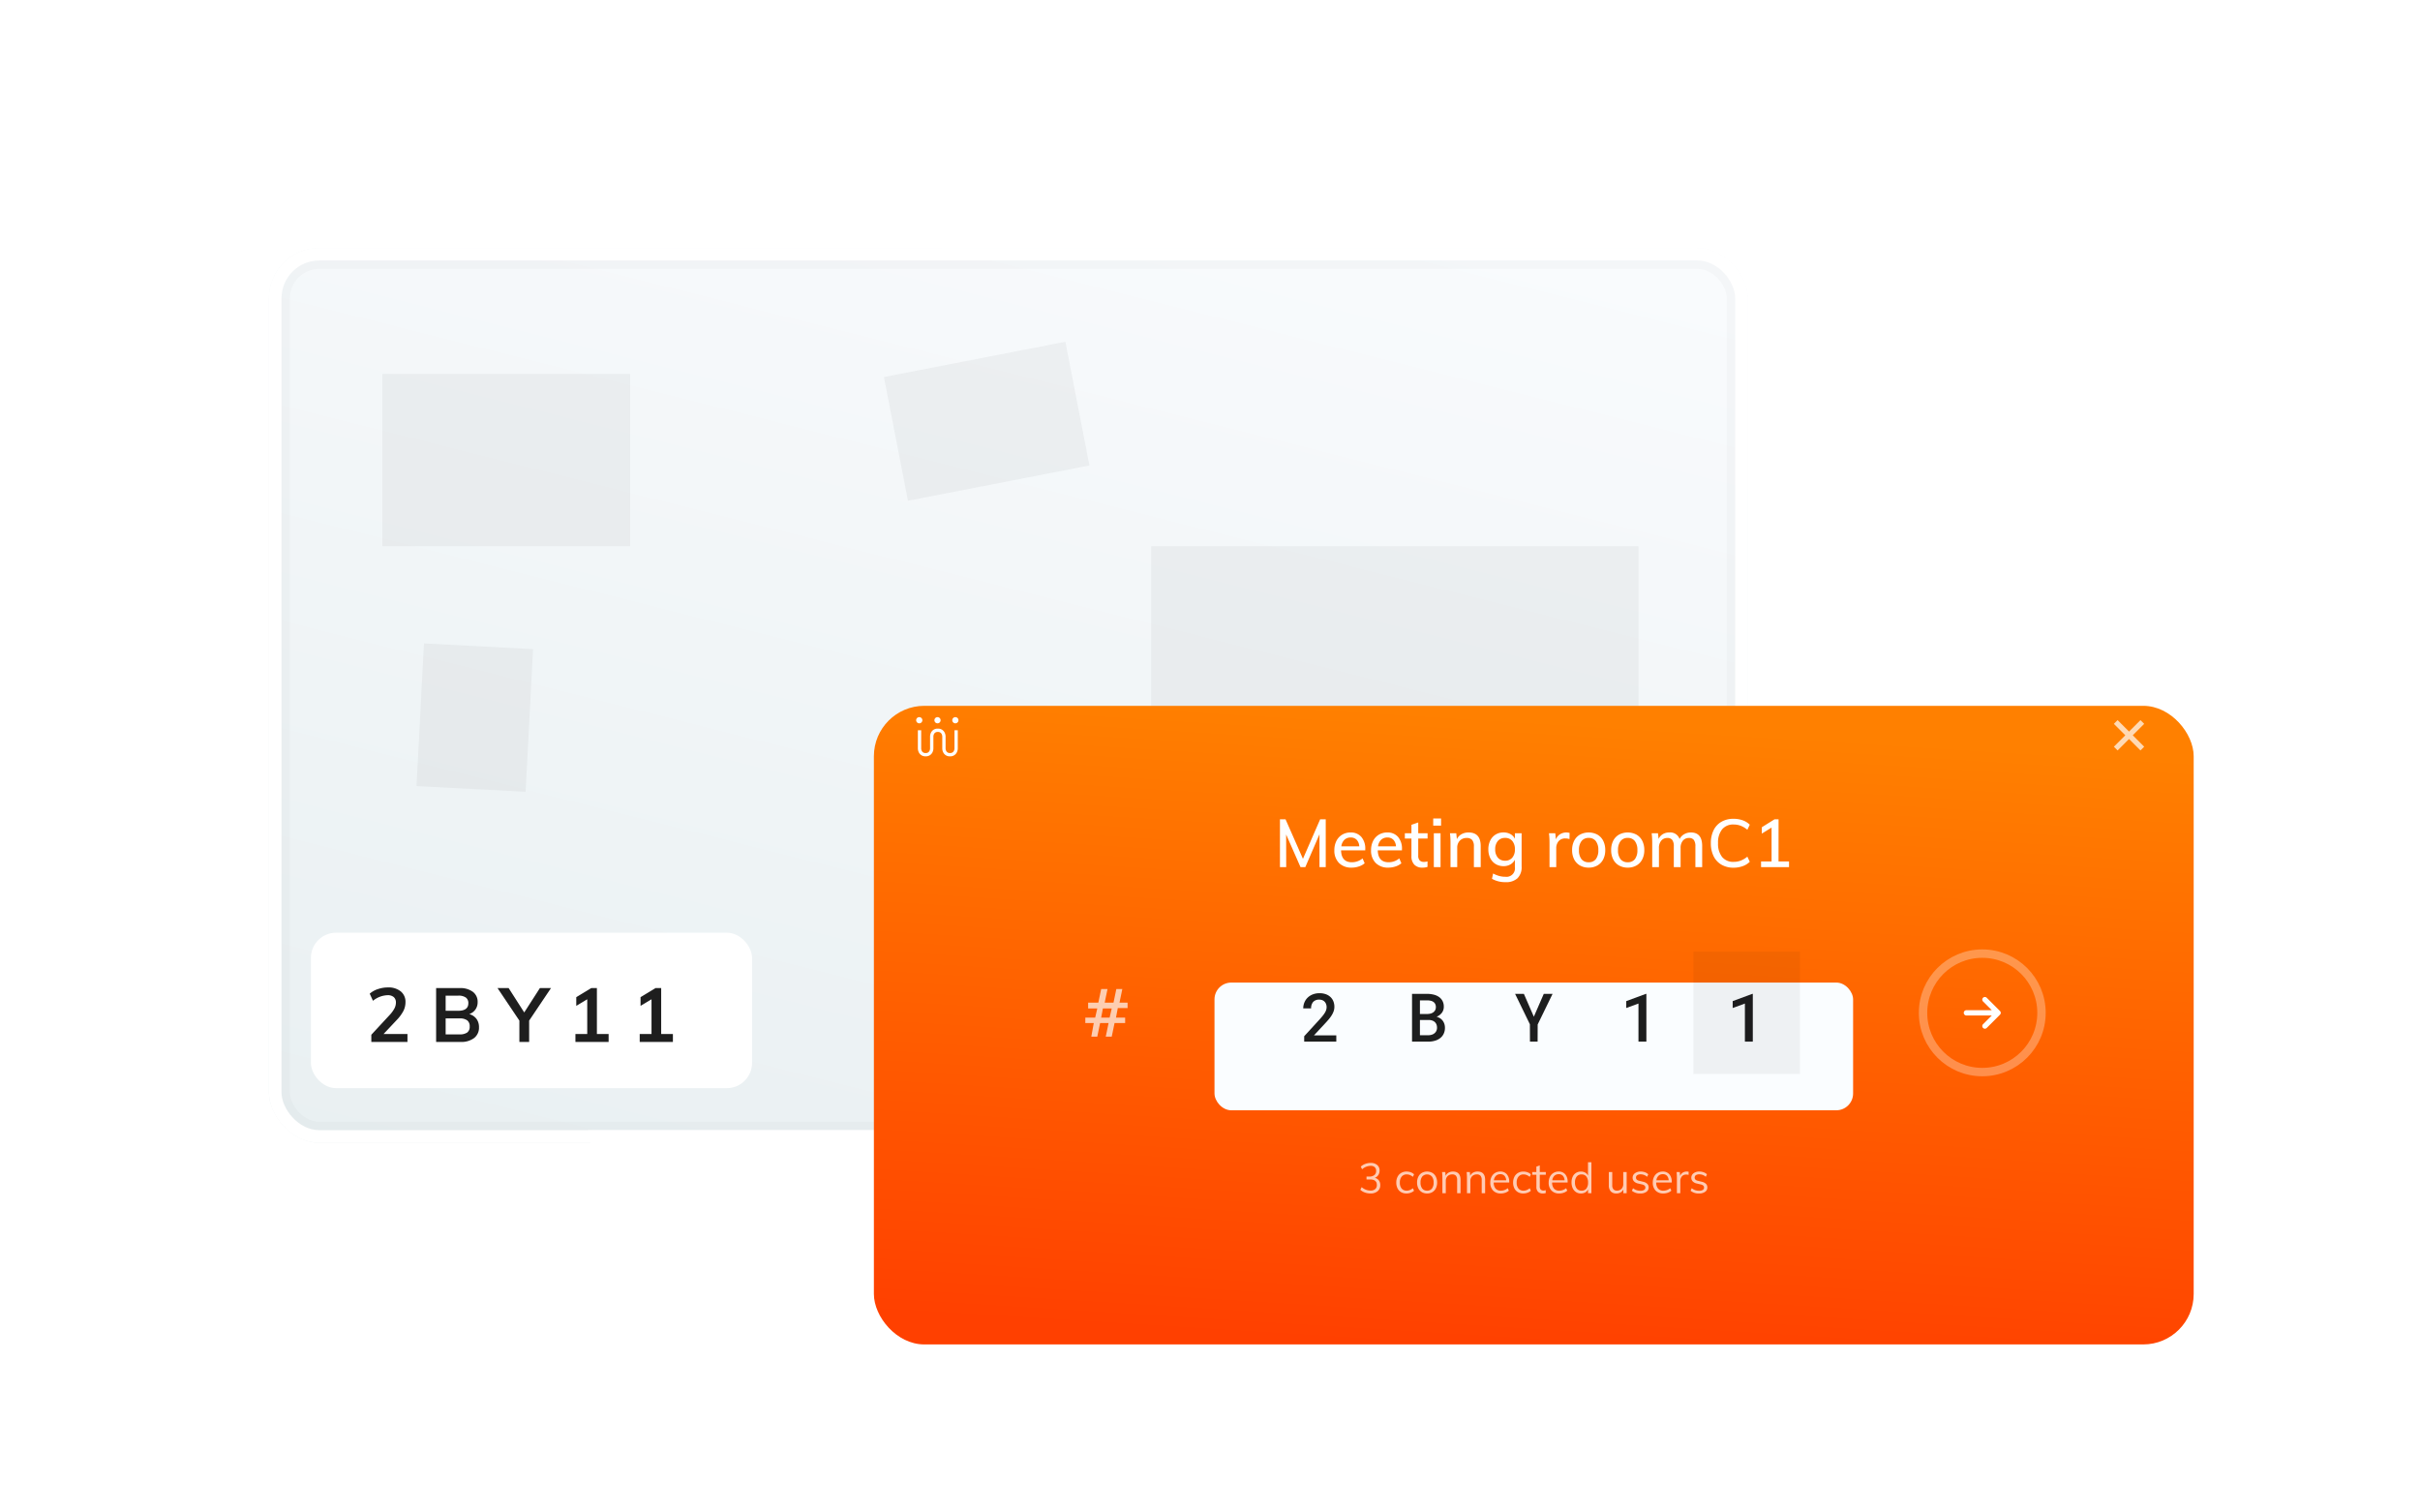 <svg xmlns="http://www.w3.org/2000/svg" xmlns:xlink="http://www.w3.org/1999/xlink" width="576" height="360" viewBox="0 0 576 360"><defs><clipPath id="a"><rect width="576" height="360" fill="none"/></clipPath><linearGradient id="b" x1="0.66" y1="-0.337" x2="0.063" y2="1.102" gradientUnits="objectBoundingBox"><stop offset="0" stop-color="#fcfdff"/><stop offset="1" stop-color="#e8eff1"/></linearGradient><filter id="c" x="37" y="32" width="406" height="267" filterUnits="userSpaceOnUse"><feOffset dy="3" input="SourceAlpha"/><feGaussianBlur stdDeviation="9" result="d"/><feFlood flood-opacity="0.2"/><feComposite operator="in" in2="d"/><feComposite in="SourceGraphic"/></filter><filter id="e" x="40" y="35" width="400" height="261" filterUnits="userSpaceOnUse"><feOffset dy="3" input="SourceAlpha"/><feGaussianBlur stdDeviation="9" result="f"/><feFlood flood-opacity="0.2"/><feComposite operator="in" in2="f"/><feComposite in="SourceGraphic"/></filter><linearGradient id="g" x1="0.526" y1="0.025" x2="0.401" y2="1" gradientUnits="objectBoundingBox"><stop offset="0" stop-color="#ff8000"/><stop offset="1" stop-color="#ff4000"/></linearGradient><filter id="h" x="166" y="126" width="398.134" height="236" filterUnits="userSpaceOnUse"><feOffset dy="8" input="SourceAlpha"/><feGaussianBlur stdDeviation="14" result="i"/><feFlood flood-opacity="0.302"/><feComposite operator="in" in2="i"/><feComposite in="SourceGraphic"/></filter><filter id="j" x="253.067" y="197.866" width="224" height="102.4" filterUnits="userSpaceOnUse"><feOffset dy="8" input="SourceAlpha"/><feGaussianBlur stdDeviation="12" result="k"/><feFlood flood-opacity="0.149"/><feComposite operator="in" in2="k"/><feComposite in="SourceGraphic"/></filter><clipPath id="m"><rect width="576" height="360"/></clipPath></defs><g id="l" clip-path="url(#m)"><g clip-path="url(#a)"><g transform="translate(-966.199 -1019.77)"><g transform="matrix(1, 0, 0, 1, 966.2, 1019.77)" filter="url(#c)"><g transform="translate(64 56)" stroke="#fff" stroke-width="3" fill="url(#b)"><rect width="352" height="213" rx="12" stroke="none"/><rect x="1.5" y="1.5" width="349" height="210" rx="10.5" fill="none"/></g></g><path d="M0,0H208a0,0,0,0,1,0,0V0a8,8,0,0,1-8,8H8A8,8,0,0,1,0,0V0A0,0,0,0,1,0,0Z" transform="translate(1106.199 1288.769)" fill="#fff"/><rect width="105" height="37" rx="6" transform="translate(1040.199 1241.77)" fill="#fff"/><path d="M20.91,16.11V18h-8.6V16.29l4.356-4.7A7.364,7.364,0,0,0,17.8,10.044a3.02,3.02,0,0,0,.36-1.386,1.678,1.678,0,0,0-.513-1.332,2.156,2.156,0,0,0-1.467-.45A5.834,5.834,0,0,0,12.7,8.208l-.774-1.692a5.5,5.5,0,0,1,1.944-1.089,7.376,7.376,0,0,1,2.394-.4,4.594,4.594,0,0,1,3.051.945,3.154,3.154,0,0,1,1.125,2.547,4.637,4.637,0,0,1-.477,2.07,9.583,9.583,0,0,1-1.593,2.178l-3.15,3.348Zm14.706-4.734a3.163,3.163,0,0,1,1.719,1.134,3.252,3.252,0,0,1,.6,2,3.1,3.1,0,0,1-1.161,2.565A5.051,5.051,0,0,1,33.546,18H27.732V5.184h5.634a4.916,4.916,0,0,1,3.114.891,2.952,2.952,0,0,1,1.134,2.457,2.95,2.95,0,0,1-.531,1.755A3.015,3.015,0,0,1,35.616,11.376ZM30,10.584h2.988q2.412,0,2.412-1.8a1.586,1.586,0,0,0-.594-1.35,3,3,0,0,0-1.818-.45H30ZM33.294,16.2a3.035,3.035,0,0,0,1.845-.45,1.681,1.681,0,0,0,.585-1.422,1.755,1.755,0,0,0-.585-1.458,2.946,2.946,0,0,0-1.845-.468H30v3.8ZM55.074,5.184l-5.2,7.74V18H47.55V12.924l-5.2-7.74h2.646l3.708,5.8,3.726-5.8ZM66,16.11h2.79V18h-7.9V16.11H63.7V7.848l-2.61,1.566V7.344l3.564-2.16H66Zm15.3,0h2.79V18h-7.9V16.11H79V7.848l-2.61,1.566V7.344l3.564-2.16H81.3Z" transform="translate(1042.271 1249.77)" fill="rgba(0,0,0,0.88)"/><g transform="matrix(1, 0, 0, 1, 966.2, 1019.77)" filter="url(#e)"><g transform="translate(67 59)" fill="none" stroke="#000" stroke-width="2" opacity="0.02"><rect width="346" height="207" rx="9" stroke="none"/><rect x="1" y="1" width="344" height="205" rx="8" fill="none"/></g></g></g><g opacity="0.04"><rect width="59" height="41" transform="translate(91 89)"/><rect width="116" height="68" transform="translate(274 130)"/><rect width="44" height="30" transform="translate(210.386 89.738) rotate(-11)"/><rect width="26" height="34" transform="translate(100.914 153.144) rotate(3)"/></g><g transform="translate(6167 5470)"><g transform="matrix(1, 0, 0, 1, -6167, -5470)" filter="url(#h)"><rect width="314.134" height="152" rx="12" transform="translate(208 160)" fill="url(#g)"/></g><path d="M15.019,4.608h1.328V16H14.859V8.176L11.483,16H10.347L6.923,8.224,6.939,16H5.451V4.608H6.779l4.144,9.408ZM25.755,12h-5.76q.08,2.832,2.576,2.832a4,4,0,0,0,2.544-.912l.5,1.152a3.952,3.952,0,0,1-1.384.76,5.309,5.309,0,0,1-1.688.28A4.091,4.091,0,0,1,19.5,15a4.136,4.136,0,0,1-1.1-3.048,4.77,4.77,0,0,1,.488-2.192,3.588,3.588,0,0,1,1.368-1.488,3.811,3.811,0,0,1,2-.528A3.255,3.255,0,0,1,24.819,8.8a4.262,4.262,0,0,1,.936,2.928ZM22.283,8.944a2.079,2.079,0,0,0-1.488.544,2.627,2.627,0,0,0-.736,1.552h4.272a2.479,2.479,0,0,0-.624-1.56A1.908,1.908,0,0,0,22.283,8.944ZM34.491,12h-5.76q.08,2.832,2.576,2.832a4,4,0,0,0,2.544-.912l.5,1.152a3.952,3.952,0,0,1-1.384.76,5.309,5.309,0,0,1-1.688.28A4.091,4.091,0,0,1,28.235,15a4.136,4.136,0,0,1-1.1-3.048,4.77,4.77,0,0,1,.488-2.192,3.588,3.588,0,0,1,1.368-1.488,3.811,3.811,0,0,1,2-.528A3.255,3.255,0,0,1,33.555,8.8a4.262,4.262,0,0,1,.936,2.928ZM31.019,8.944a2.079,2.079,0,0,0-1.488.544,2.627,2.627,0,0,0-.736,1.552h4.272a2.479,2.479,0,0,0-.624-1.56A1.908,1.908,0,0,0,31.019,8.944Zm7.344.24v4.048a1.583,1.583,0,0,0,.36,1.176,1.389,1.389,0,0,0,1,.344,2.976,2.976,0,0,0,.848-.128v1.312a3.787,3.787,0,0,1-1.2.176,2.583,2.583,0,0,1-1.936-.7,2.813,2.813,0,0,1-.688-2.048V9.184H35.179V7.936h1.568V5.92l1.616-.56V7.936h2.224V9.184ZM42.075,16V7.936h1.6V16ZM41.931,4.416H43.8v1.7H41.931Zm8.4,3.328q2.9,0,2.9,3.232V16H51.611V11.072A2.353,2.353,0,0,0,51.2,9.536a1.621,1.621,0,0,0-1.3-.48,2.171,2.171,0,0,0-1.64.64,2.365,2.365,0,0,0-.616,1.712V16h-1.6V10.208a18.172,18.172,0,0,0-.128-2.272h1.5l.144,1.392a2.7,2.7,0,0,1,1.112-1.176A3.329,3.329,0,0,1,50.331,7.744Zm12.64.192v7.92A3.691,3.691,0,0,1,62,18.632a3.979,3.979,0,0,1-2.872.936,6.284,6.284,0,0,1-3.216-.8l.272-1.264a7.15,7.15,0,0,0,1.448.592,5.543,5.543,0,0,0,1.48.192,2.016,2.016,0,0,0,2.256-2.3V14.24A2.722,2.722,0,0,1,60.3,15.352a3.2,3.2,0,0,1-1.632.408,3.574,3.574,0,0,1-1.88-.5,3.347,3.347,0,0,1-1.28-1.408,4.626,4.626,0,0,1-.456-2.1,4.626,4.626,0,0,1,.456-2.1,3.4,3.4,0,0,1,1.28-1.416,3.53,3.53,0,0,1,1.88-.5,3.3,3.3,0,0,1,1.632.392,2.6,2.6,0,0,1,1.072,1.112V7.936Zm-3.936,6.528a2.147,2.147,0,0,0,1.712-.72,2.929,2.929,0,0,0,.624-1.984,2.987,2.987,0,0,0-.616-1.992,2.131,2.131,0,0,0-1.72-.728,2.16,2.16,0,0,0-1.72.728,2.936,2.936,0,0,0-.632,1.992,2.911,2.911,0,0,0,.632,1.976A2.16,2.16,0,0,0,59.035,14.464Zm14.592-6.72a2.846,2.846,0,0,1,.768.112l-.032,1.472a2.7,2.7,0,0,0-.944-.16,2.03,2.03,0,0,0-1.656.664,2.527,2.527,0,0,0-.552,1.672V16h-1.6V10.208a18.172,18.172,0,0,0-.128-2.272h1.5l.144,1.456a2.5,2.5,0,0,1,.992-1.224A2.76,2.76,0,0,1,73.627,7.744Zm5.312,8.368a4.119,4.119,0,0,1-2.08-.512,3.474,3.474,0,0,1-1.384-1.456,4.745,4.745,0,0,1-.488-2.208,4.794,4.794,0,0,1,.488-2.216,3.464,3.464,0,0,1,1.384-1.464,4.449,4.449,0,0,1,4.144,0A3.464,3.464,0,0,1,82.387,9.72a4.794,4.794,0,0,1,.488,2.216,4.745,4.745,0,0,1-.488,2.208A3.475,3.475,0,0,1,81,15.6,4.086,4.086,0,0,1,78.939,16.112Zm-.016-1.28a2.068,2.068,0,0,0,1.712-.736,3.385,3.385,0,0,0,.592-2.16,3.365,3.365,0,0,0-.6-2.144,2.036,2.036,0,0,0-1.688-.752,2.077,2.077,0,0,0-1.712.752,3.333,3.333,0,0,0-.608,2.144,3.353,3.353,0,0,0,.6,2.16A2.073,2.073,0,0,0,78.923,14.832Zm9.312,1.28a4.119,4.119,0,0,1-2.08-.512,3.474,3.474,0,0,1-1.384-1.456,4.745,4.745,0,0,1-.488-2.208,4.794,4.794,0,0,1,.488-2.216,3.464,3.464,0,0,1,1.384-1.464,4.449,4.449,0,0,1,4.144,0A3.464,3.464,0,0,1,91.683,9.72a4.794,4.794,0,0,1,.488,2.216,4.745,4.745,0,0,1-.488,2.208A3.475,3.475,0,0,1,90.3,15.6,4.086,4.086,0,0,1,88.235,16.112Zm-.016-1.28a2.068,2.068,0,0,0,1.712-.736,3.385,3.385,0,0,0,.592-2.16,3.365,3.365,0,0,0-.6-2.144,2.036,2.036,0,0,0-1.688-.752,2.077,2.077,0,0,0-1.712.752,3.333,3.333,0,0,0-.608,2.144,3.353,3.353,0,0,0,.6,2.16A2.073,2.073,0,0,0,88.219,14.832Zm15.04-7.088q2.688,0,2.688,3.232V16h-1.616V11.056a2.552,2.552,0,0,0-.36-1.52,1.356,1.356,0,0,0-1.16-.48,1.808,1.808,0,0,0-1.464.64,2.632,2.632,0,0,0-.536,1.744V16H99.195V11.056a2.552,2.552,0,0,0-.36-1.52,1.356,1.356,0,0,0-1.16-.48A1.832,1.832,0,0,0,96.2,9.7a2.606,2.606,0,0,0-.544,1.744V16h-1.6V10.208a18.172,18.172,0,0,0-.128-2.272h1.5l.144,1.344a2.616,2.616,0,0,1,1.008-1.136,2.892,2.892,0,0,1,1.536-.4A2.343,2.343,0,0,1,100.571,9.3a2.735,2.735,0,0,1,1.08-1.136A3.128,3.128,0,0,1,103.259,7.744Zm10.16,8.384a5.61,5.61,0,0,1-2.872-.712,4.73,4.73,0,0,1-1.88-2.024,6.865,6.865,0,0,1-.656-3.1,6.827,6.827,0,0,1,.656-3.088,4.68,4.68,0,0,1,1.88-2.016,5.66,5.66,0,0,1,2.872-.7,6.355,6.355,0,0,1,2.168.36,4.506,4.506,0,0,1,1.688,1.048L116.7,7.1a5.751,5.751,0,0,0-1.576-.952,4.7,4.7,0,0,0-1.688-.3,3.385,3.385,0,0,0-2.744,1.152,4.962,4.962,0,0,0-.968,3.28,5.023,5.023,0,0,0,.968,3.3,3.374,3.374,0,0,0,2.744,1.16,4.7,4.7,0,0,0,1.688-.3A5.751,5.751,0,0,0,116.7,13.5l.576,1.216a4.506,4.506,0,0,1-1.688,1.048A6.355,6.355,0,0,1,113.419,16.128Zm10.7-1.488h2.5V16h-6.656V14.64h2.5V6.576l-2.32,1.44V6.5l3.024-1.888h.96Z" transform="translate(-5867.8 -5279.6)" fill="#fff"/><path d="M28.032,6.34a1.757,1.757,0,0,1,.96.62,1.8,1.8,0,0,1,.33,1.11,1.82,1.82,0,0,1-.63,1.465,2.556,2.556,0,0,1-1.71.535,3.861,3.861,0,0,1-1.325-.23,3.025,3.025,0,0,1-1.075-.65l.32-.63a3.2,3.2,0,0,0,2.06.82,1.725,1.725,0,0,0,1.155-.34,1.247,1.247,0,0,0,.395-1q0-1.31-1.64-1.31h-.82V6.04h.66a1.844,1.844,0,0,0,1.21-.35,1.228,1.228,0,0,0,.42-1A1.135,1.135,0,0,0,28,3.8a1.409,1.409,0,0,0-.975-.31A3.18,3.18,0,0,0,25,4.31l-.31-.63a3.074,3.074,0,0,1,1.055-.645A3.677,3.677,0,0,1,27.052,2.8a2.287,2.287,0,0,1,1.535.49,1.645,1.645,0,0,1,.575,1.32,1.914,1.914,0,0,1-.3,1.07A1.665,1.665,0,0,1,28.032,6.34Zm7.52,3.73a2.472,2.472,0,0,1-1.275-.32,2.142,2.142,0,0,1-.84-.9,2.994,2.994,0,0,1-.3-1.365,3.015,3.015,0,0,1,.3-1.375A2.207,2.207,0,0,1,34.3,5.18a2.486,2.486,0,0,1,1.3-.33,2.827,2.827,0,0,1,.985.175,2.134,2.134,0,0,1,.785.485l-.27.6a2.953,2.953,0,0,0-.735-.44,1.96,1.96,0,0,0-.725-.14,1.507,1.507,0,0,0-1.21.515,2.141,2.141,0,0,0-.44,1.435A2.1,2.1,0,0,0,34.417,8.9a1.518,1.518,0,0,0,1.215.5,1.96,1.96,0,0,0,.725-.14,2.953,2.953,0,0,0,.735-.44l.27.6a2.3,2.3,0,0,1-.805.475A2.939,2.939,0,0,1,35.552,10.07Zm4.92,0a2.4,2.4,0,0,1-1.25-.32,2.146,2.146,0,0,1-.835-.91,3.049,3.049,0,0,1-.3-1.38,3.049,3.049,0,0,1,.3-1.38,2.146,2.146,0,0,1,.835-.91,2.6,2.6,0,0,1,2.5,0,2.146,2.146,0,0,1,.835.91,3.049,3.049,0,0,1,.3,1.38,3.049,3.049,0,0,1-.3,1.38,2.146,2.146,0,0,1-.835.91A2.4,2.4,0,0,1,40.472,10.07Zm0-.67a1.393,1.393,0,0,0,1.15-.495,2.255,2.255,0,0,0,.4-1.445,2.206,2.206,0,0,0-.41-1.425,1.551,1.551,0,0,0-2.29,0,2.206,2.206,0,0,0-.41,1.425A2.235,2.235,0,0,0,39.317,8.9,1.407,1.407,0,0,0,40.472,9.4Zm6.15-4.55q1.81,0,1.81,1.99V10h-.81V6.88a1.55,1.55,0,0,0-.28-1.025,1.1,1.1,0,0,0-.88-.325,1.494,1.494,0,0,0-1.12.43,1.589,1.589,0,0,0-.42,1.16V10h-.81V6.38a11.266,11.266,0,0,0-.08-1.41h.77l.08.9a1.667,1.667,0,0,1,.69-.755A2.065,2.065,0,0,1,46.622,4.85Zm5.85,0q1.81,0,1.81,1.99V10h-.81V6.88a1.55,1.55,0,0,0-.28-1.025,1.1,1.1,0,0,0-.88-.325,1.494,1.494,0,0,0-1.12.43,1.589,1.589,0,0,0-.42,1.16V10h-.81V6.38a11.266,11.266,0,0,0-.08-1.41h.77l.08.9a1.667,1.667,0,0,1,.69-.755A2.065,2.065,0,0,1,52.472,4.85Zm7.55,2.61h-3.69a2.159,2.159,0,0,0,.445,1.45,1.6,1.6,0,0,0,1.265.49,2.542,2.542,0,0,0,1.62-.59l.27.59a2.344,2.344,0,0,1-.845.49,3.176,3.176,0,0,1-1.055.18,2.449,2.449,0,0,1-1.85-.695,2.63,2.63,0,0,1-.67-1.905,2.991,2.991,0,0,1,.3-1.365,2.238,2.238,0,0,1,.84-.925,2.311,2.311,0,0,1,1.23-.33,1.972,1.972,0,0,1,1.57.655,2.658,2.658,0,0,1,.57,1.8Zm-2.13-1.98a1.417,1.417,0,0,0-1.025.38,1.836,1.836,0,0,0-.5,1.07h2.93a1.721,1.721,0,0,0-.415-1.08A1.3,1.3,0,0,0,57.892,5.48Zm5.47,4.59a2.472,2.472,0,0,1-1.275-.32,2.142,2.142,0,0,1-.84-.9,2.994,2.994,0,0,1-.3-1.365,3.015,3.015,0,0,1,.3-1.375,2.207,2.207,0,0,1,.855-.925,2.486,2.486,0,0,1,1.3-.33,2.827,2.827,0,0,1,.985.175,2.134,2.134,0,0,1,.785.485l-.27.6a2.953,2.953,0,0,0-.735-.44,1.96,1.96,0,0,0-.725-.14,1.507,1.507,0,0,0-1.21.515,2.141,2.141,0,0,0-.44,1.435A2.1,2.1,0,0,0,62.227,8.9a1.518,1.518,0,0,0,1.215.5,1.96,1.96,0,0,0,.725-.14,2.953,2.953,0,0,0,.735-.44l.27.6a2.3,2.3,0,0,1-.805.475A2.939,2.939,0,0,1,63.362,10.07Zm3.93-4.46V8.36a1.078,1.078,0,0,0,.23.785.891.891,0,0,0,.65.225,1.639,1.639,0,0,0,.54-.09v.69a2.275,2.275,0,0,1-.7.1,1.521,1.521,0,0,1-1.125-.4,1.621,1.621,0,0,1-.4-1.195V5.61H65.5V4.97h.98V3.68l.81-.29V4.97h1.44v.64Zm6.63,1.85h-3.69a2.159,2.159,0,0,0,.445,1.45,1.6,1.6,0,0,0,1.265.49,2.542,2.542,0,0,0,1.62-.59l.27.59a2.344,2.344,0,0,1-.845.49,3.176,3.176,0,0,1-1.055.18,2.449,2.449,0,0,1-1.85-.695,2.63,2.63,0,0,1-.67-1.905,2.992,2.992,0,0,1,.3-1.365,2.238,2.238,0,0,1,.84-.925,2.311,2.311,0,0,1,1.23-.33,1.972,1.972,0,0,1,1.57.655,2.658,2.658,0,0,1,.57,1.8Zm-2.13-1.98a1.417,1.417,0,0,0-1.025.38,1.836,1.836,0,0,0-.5,1.07h2.93a1.721,1.721,0,0,0-.415-1.08A1.3,1.3,0,0,0,71.792,5.48Zm7.79-2.84V10h-.8V9.09a1.594,1.594,0,0,1-.665.725,2.045,2.045,0,0,1-1.035.255,2.082,2.082,0,0,1-1.165-.33,2.187,2.187,0,0,1-.785-.925,3.2,3.2,0,0,1-.28-1.375,3.178,3.178,0,0,1,.275-1.365,2.087,2.087,0,0,1,.785-.9,2.155,2.155,0,0,1,1.17-.32,2.018,2.018,0,0,1,1.03.255,1.612,1.612,0,0,1,.66.715V2.64ZM77.242,9.4a1.37,1.37,0,0,0,1.14-.5,2.263,2.263,0,0,0,.4-1.435,2.245,2.245,0,0,0-.4-1.425,1.37,1.37,0,0,0-1.14-.505,1.419,1.419,0,0,0-1.155.5,2.149,2.149,0,0,0-.415,1.41,2.247,2.247,0,0,0,.415,1.445A1.4,1.4,0,0,0,77.242,9.4Zm10.73-4.43V10h-.79V9.13a1.658,1.658,0,0,1-.67.7,1.956,1.956,0,0,1-.97.24,1.744,1.744,0,0,1-1.35-.5,2.117,2.117,0,0,1-.46-1.48V4.97h.81v3.1a1.493,1.493,0,0,0,.28,1,1.07,1.07,0,0,0,.85.32,1.415,1.415,0,0,0,1.08-.435,1.6,1.6,0,0,0,.41-1.145V4.97Zm3.26,5.1a2.939,2.939,0,0,1-2.01-.65l.27-.6a2.79,2.79,0,0,0,.83.46,2.962,2.962,0,0,0,.94.14,1.575,1.575,0,0,0,.865-.195.636.636,0,0,0,.295-.565.614.614,0,0,0-.2-.48,1.459,1.459,0,0,0-.66-.28l-.85-.2a1.875,1.875,0,0,1-.975-.5,1.2,1.2,0,0,1-.345-.86,1.3,1.3,0,0,1,.53-1.075,2.207,2.207,0,0,1,1.4-.415,2.917,2.917,0,0,1,1,.17,2.117,2.117,0,0,1,.79.49l-.27.59a2.338,2.338,0,0,0-1.52-.59,1.451,1.451,0,0,0-.835.2.66.66,0,0,0-.295.575.652.652,0,0,0,.185.49,1.286,1.286,0,0,0,.6.28l.85.21a2.136,2.136,0,0,1,1.04.495,1.174,1.174,0,0,1,.34.875,1.228,1.228,0,0,1-.53,1.04A2.381,2.381,0,0,1,91.232,10.07ZM98.7,7.46h-3.69a2.159,2.159,0,0,0,.445,1.45,1.6,1.6,0,0,0,1.265.49,2.542,2.542,0,0,0,1.62-.59l.27.59a2.344,2.344,0,0,1-.845.49,3.176,3.176,0,0,1-1.055.18,2.449,2.449,0,0,1-1.85-.695,2.63,2.63,0,0,1-.67-1.905,2.992,2.992,0,0,1,.3-1.365,2.238,2.238,0,0,1,.84-.925,2.311,2.311,0,0,1,1.23-.33,1.972,1.972,0,0,1,1.57.655,2.658,2.658,0,0,1,.57,1.8Zm-2.13-1.98a1.417,1.417,0,0,0-1.025.38,1.836,1.836,0,0,0-.5,1.07h2.93a1.721,1.721,0,0,0-.415-1.08A1.3,1.3,0,0,0,96.572,5.48Zm5.7-.63a1.67,1.67,0,0,1,.46.06l-.02.74a1.611,1.611,0,0,0-.53-.08,1.291,1.291,0,0,0-1.085.455,1.742,1.742,0,0,0-.355,1.105V10h-.81V6.38a11.266,11.266,0,0,0-.08-1.41h.77l.08.93a1.53,1.53,0,0,1,.61-.78A1.736,1.736,0,0,1,102.272,4.85Zm2.93,5.22a2.939,2.939,0,0,1-2.01-.65l.27-.6a2.79,2.79,0,0,0,.83.46,2.962,2.962,0,0,0,.94.14,1.575,1.575,0,0,0,.865-.195.636.636,0,0,0,.295-.565.614.614,0,0,0-.2-.48,1.459,1.459,0,0,0-.66-.28l-.85-.2a1.875,1.875,0,0,1-.975-.5,1.2,1.2,0,0,1-.345-.86,1.3,1.3,0,0,1,.53-1.075,2.207,2.207,0,0,1,1.4-.415,2.917,2.917,0,0,1,1,.17,2.117,2.117,0,0,1,.79.49l-.27.59a2.338,2.338,0,0,0-1.52-.59,1.451,1.451,0,0,0-.835.2.66.66,0,0,0-.295.575.652.652,0,0,0,.185.49,1.286,1.286,0,0,0,.6.28l.85.21a2.136,2.136,0,0,1,1.04.495,1.174,1.174,0,0,1,.34.875,1.228,1.228,0,0,1-.53,1.04A2.381,2.381,0,0,1,105.2,10.07Z" transform="translate(-5867.8 -5196)" fill="#fff" opacity="0.7"/><g transform="translate(-5918.742 -5244.021)"><rect width="30.194" height="30.193" fill="#fff" opacity="0"/><g transform="translate(10.065 9.435)" opacity="0.7"><path d="M25.716,21.61,25.3,23.794h2.181v1.294H24.961l-.671,3.235H22.865l.671-3.235H21.523l-.671,3.235H19.426l.587-3.235H18V23.794h2.348l.5-2.184H18.671V20.235H21.1L21.774,17h1.51l-.671,3.235h2.1L25.381,17h1.426l-.671,3.235h1.929v1.294H25.716Zm-3.942,2.184h2.013l.5-2.184h-2.1Z" transform="translate(-18 -17)" fill="#fcfcfc"/></g></g><g transform="translate(-5959 -5310)"><rect width="30.194" height="30.193" fill="#fff" opacity="0"/><path d="M6.437,8.385a2.187,2.187,0,0,1-.222-.9v-2.9a1.5,1.5,0,0,0-.15-.569.93.93,0,0,0-.908-.49.927.927,0,0,0-.919.508,1.442,1.442,0,0,0-.139.55v2.9a2.2,2.2,0,0,1-.223.9,1.715,1.715,0,0,1-1.624.942A1.713,1.713,0,0,1,.63,8.385a2.2,2.2,0,0,1-.225-.9V3.126h.789V7.483a1.44,1.44,0,0,0,.15.569.929.929,0,0,0,.908.49.927.927,0,0,0,.908-.49,1.408,1.408,0,0,0,.15-.573v-2.9a2.174,2.174,0,0,1,.224-.9,1.713,1.713,0,0,1,1.623-.944,1.712,1.712,0,0,1,1.622.944,2.192,2.192,0,0,1,.223.9v2.9a1.448,1.448,0,0,0,.149.569.928.928,0,0,0,.909.49.928.928,0,0,0,.908-.49,1.4,1.4,0,0,0,.149-.571h0V3.126h.787V7.483a2.187,2.187,0,0,1-.223.9A1.715,1.715,0,0,1,8.06,9.33,1.713,1.713,0,0,1,6.437,8.385ZM8.593.737a.737.737,0,1,1,.737.736A.738.738,0,0,1,8.593.737Zm-4.248,0a.736.736,0,1,1,.737.736A.738.738,0,0,1,4.345.737ZM0,.737a.737.737,0,1,1,.737.736A.74.74,0,0,1,0,.737Z" transform="translate(10.063 10.692)" fill="#fff"/></g><g transform="matrix(1, 0, 0, 1, -6167, -5470)" filter="url(#j)"><rect width="152" height="30.4" rx="4" transform="translate(289.07 225.87)" fill="#fafdff"/></g><path d="M8.727,17H1.086V15.711l3.7-4.039q.469-.523.785-.926a5.766,5.766,0,0,0,.5-.738,2.8,2.8,0,0,0,.266-.625A2.236,2.236,0,0,0,6.422,8.8,2.094,2.094,0,0,0,6.3,8.074a1.654,1.654,0,0,0-.344-.57,1.547,1.547,0,0,0-.539-.371A1.81,1.81,0,0,0,4.711,7a1.876,1.876,0,0,0-1.5.555,2.262,2.262,0,0,0-.48,1.531H.86a3.674,3.674,0,0,1,.27-1.4A3.377,3.377,0,0,1,1.9,6.531a3.654,3.654,0,0,1,1.223-.777,4.354,4.354,0,0,1,1.617-.285,4.315,4.315,0,0,1,1.5.242,3.166,3.166,0,0,1,1.109.676,2.855,2.855,0,0,1,.688,1.027,3.523,3.523,0,0,1,.234,1.3A3.116,3.116,0,0,1,8.1,9.746a4.973,4.973,0,0,1-.477.988,8.172,8.172,0,0,1-.727.988q-.422.5-.914,1.02L3.407,15.508h5.32Z" transform="translate(-5857.666 -5239.067)" fill="rgba(0,0,0,0.88)"/><g transform="translate(-5675.266 -5310)"><rect width="30.4" height="30.4" transform="translate(0 0)" fill="#00ffa8" opacity="0"/><g transform="translate(11.4 11.4)"><rect width="6.333" height="1.267" transform="translate(0.443 5.51)" fill="none"/><path d="M7.22.887,6.333,0,3.61,2.723.887,0,0,.887,2.723,3.61,0,6.333l.887.887L3.61,4.5,6.333,7.22l.887-.887L4.5,3.61Z" fill="#fff" opacity="0.7"/></g></g><g transform="translate(-5710.285 -5244.021)"><path d="M436.618,129.334l-3.145-3.145a.623.623,0,1,0-.881.881l2.076,2.076h-6.039a.629.629,0,0,0,0,1.258h6.039l-2.076,2.076a.608.608,0,0,0,0,.881.608.608,0,0,0,.881,0l3.145-3.145A.608.608,0,0,0,436.618,129.334Z" transform="translate(-417.306 -114.677)" fill="#fff"/><g fill="none" stroke="#fff" stroke-width="2" opacity="0.3"><ellipse cx="15.097" cy="15.097" rx="15.097" ry="15.097" stroke="none"/><ellipse cx="15.097" cy="15.097" rx="14.097" ry="14.097" fill="none"/></g></g><path d="M1.422,17V5.625H5.055a6.539,6.539,0,0,1,1.535.188,3.747,3.747,0,0,1,1.25.555,2.655,2.655,0,0,1,.84.957,2.873,2.873,0,0,1,.3,1.379,2.327,2.327,0,0,1-.469,1.441,2.993,2.993,0,0,1-1.242.926,2.959,2.959,0,0,1,.848.379,2.4,2.4,0,0,1,.621.59,2.65,2.65,0,0,1,.383.762,2.911,2.911,0,0,1,.133.887,3.262,3.262,0,0,1-.3,1.43,2.878,2.878,0,0,1-.824,1.031,3.714,3.714,0,0,1-1.25.629A5.633,5.633,0,0,1,5.321,17ZM3.3,11.844v3.625H5.352a2.578,2.578,0,0,0,.813-.137,1.968,1.968,0,0,0,.633-.355,1.61,1.61,0,0,0,.418-.555,1.723,1.723,0,0,0,.152-.734,2.1,2.1,0,0,0-.133-.77,1.546,1.546,0,0,0-.383-.574,1.734,1.734,0,0,0-.609-.363,2.5,2.5,0,0,0-.8-.137Zm0-1.43H5.1a3.007,3.007,0,0,0,.785-.113,1.85,1.85,0,0,0,.629-.312,1.531,1.531,0,0,0,.422-.508,1.478,1.478,0,0,0,.156-.691,1.664,1.664,0,0,0-.148-.734,1.323,1.323,0,0,0-.418-.5,1.8,1.8,0,0,0-.637-.285,3.66,3.66,0,0,0-.8-.1H3.3Z" transform="translate(-5832.333 -5239.067)" fill="rgba(0,0,0,0.88)"/><path d="M6.532,17H4.649V7.93L1.742,8.992V7.352L6.414,5.625h.117Z" transform="translate(-5781.666 -5239.067)" fill="rgba(0,0,0,0.88)"/><path d="M5.078,11.063,7.446,5.625H9.539L5.992,12.914,5.977,17H4.157l-.016-4.133L.617,5.625H2.711Z" transform="translate(-5807 -5239.067)" fill="rgba(0,0,0,0.88)"/><rect width="25.333" height="29.133" transform="translate(-5763.933 -5243.5)" opacity="0.05"/><path d="M6.532,17H4.649V7.93L1.742,8.992V7.352L6.414,5.625h.117Z" transform="translate(-5756.333 -5239.067)" fill="rgba(0,0,0,0.88)"/></g></g></g></svg>